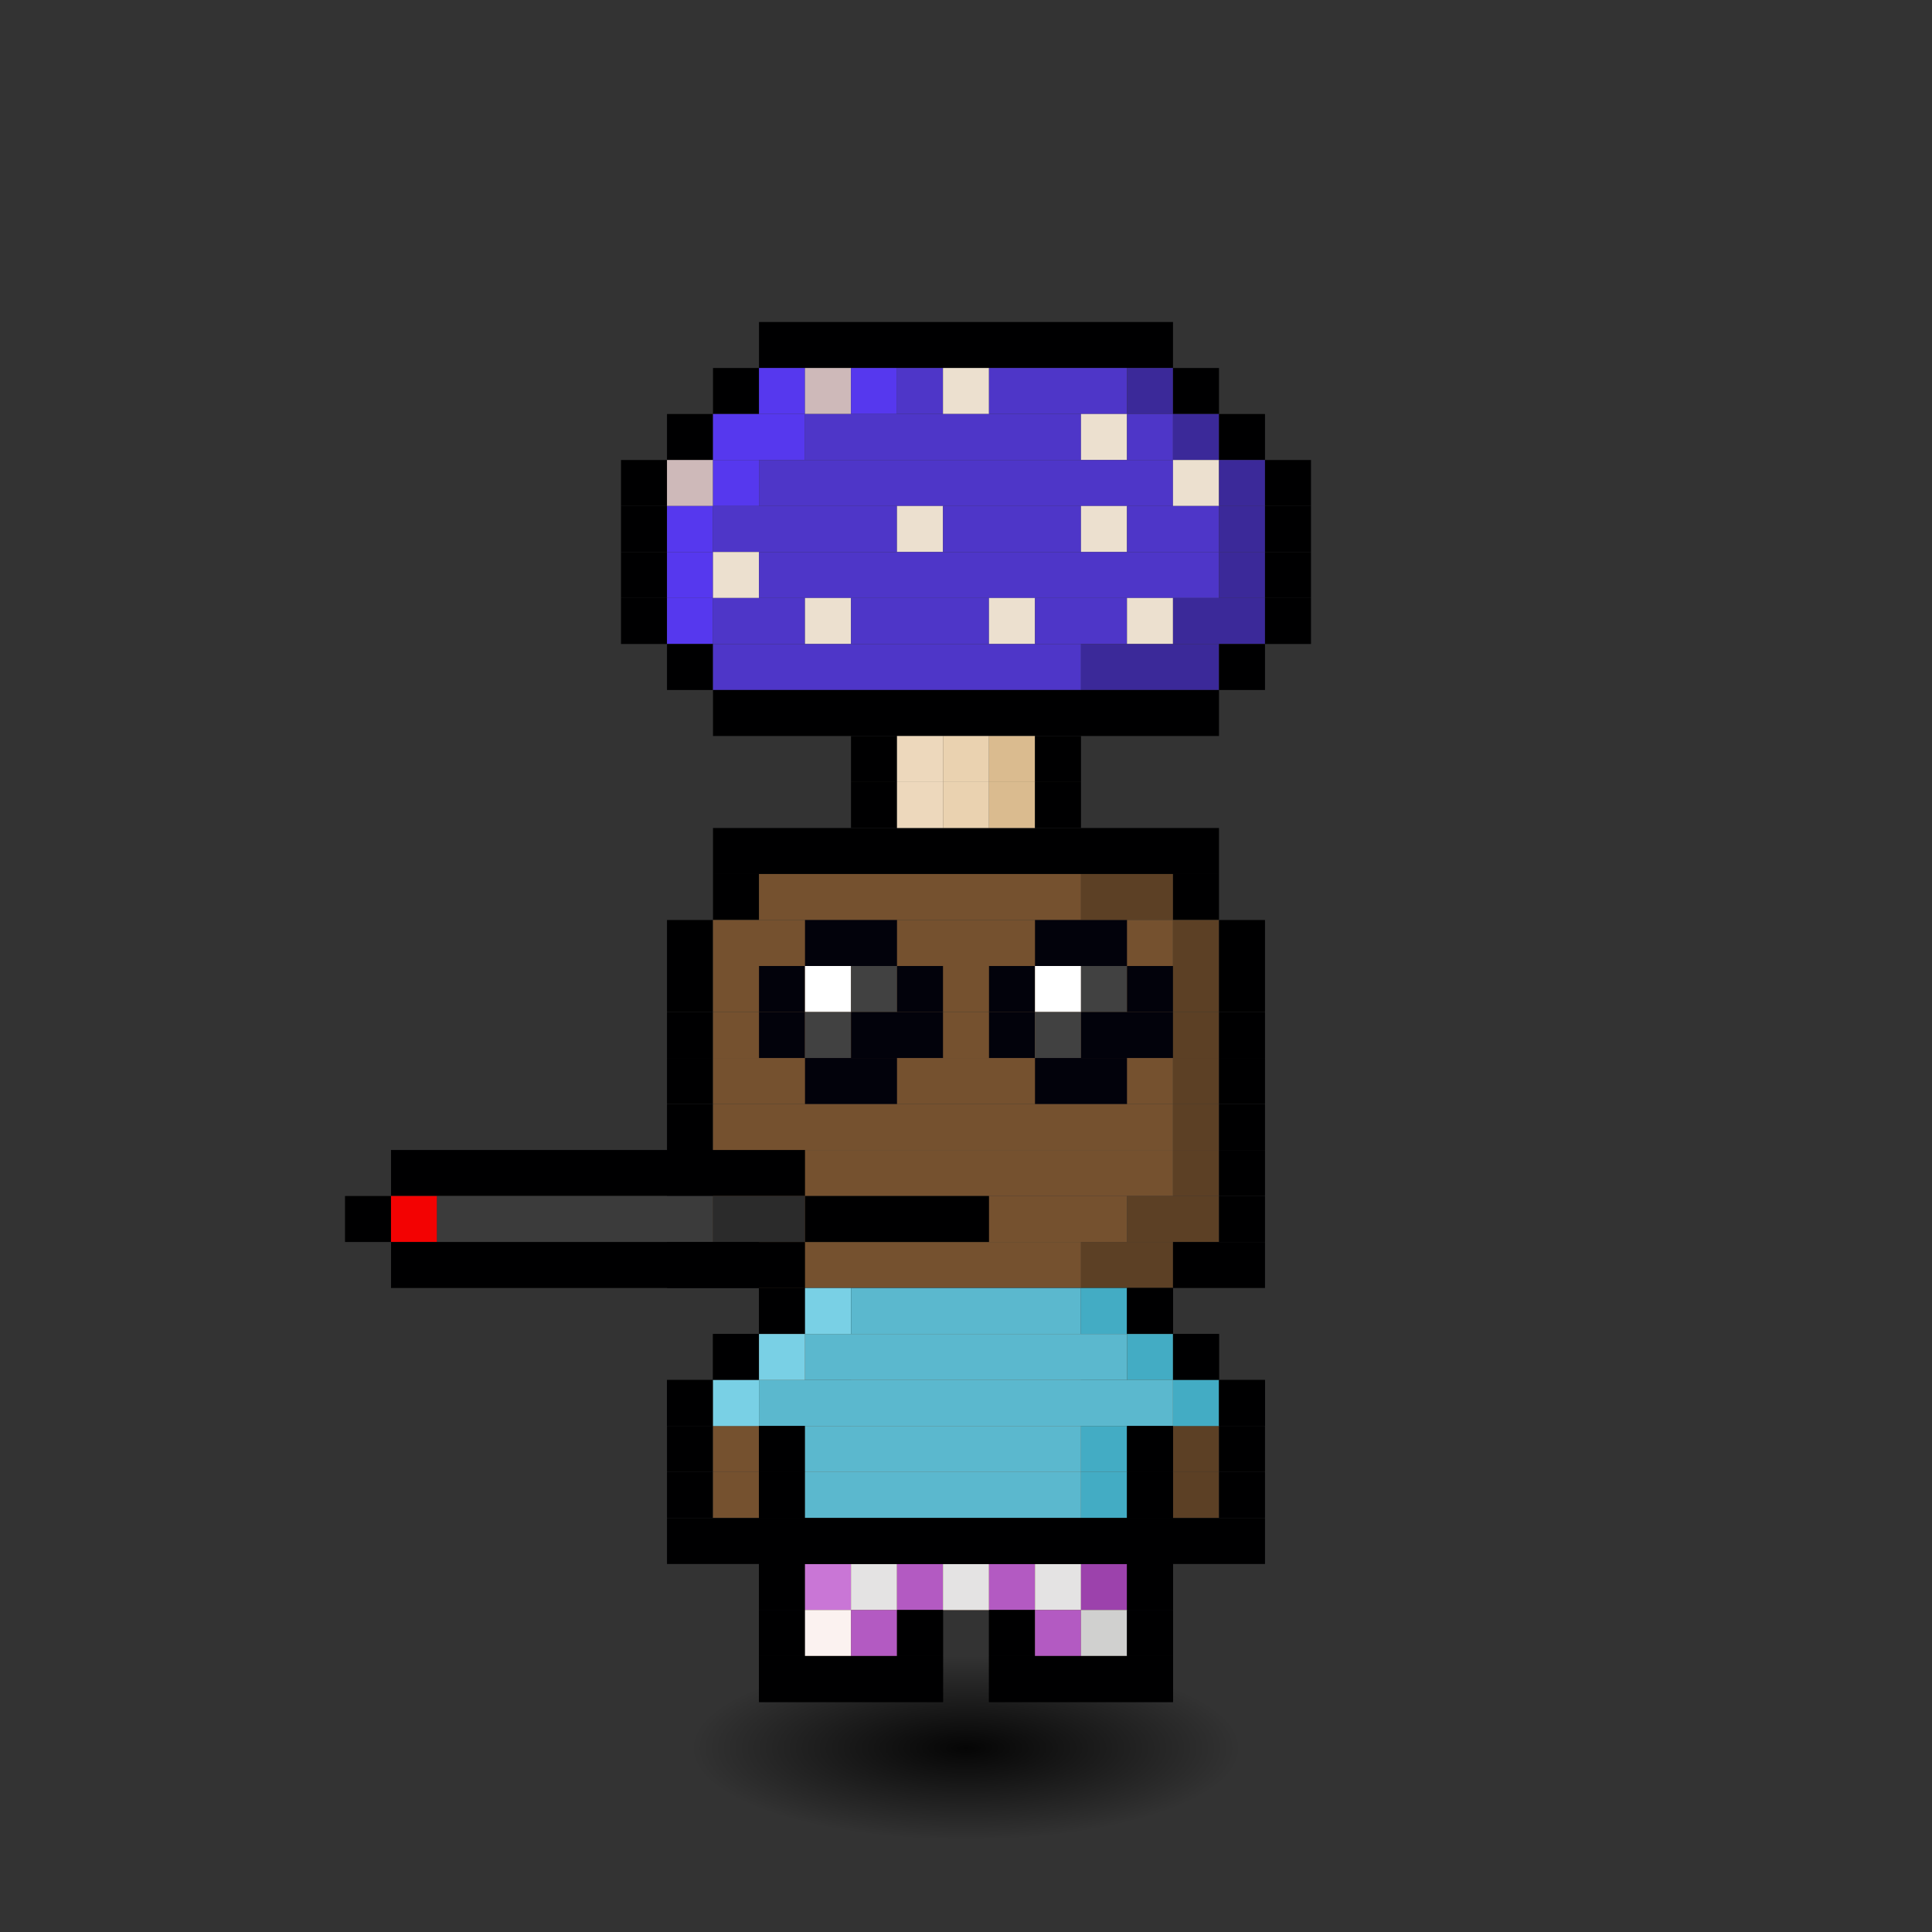 <svg xmlns="http://www.w3.org/2000/svg" id="citizen" viewBox="-4.5 -5 42 42" width="640" height="640" style="background: linear-gradient(to bottom right, #b5e8a4, #70d6ff, #ceb3f2, #f27a7d); shape-rendering: crispedges; image-rendering: -moz-crisp-edges; background-repeat: no-repeat;"><rect x="-4.5" y="-5" width="42" height="42" fill="#333333" stroke="none"/><defs><radialGradient id="i"><stop offset="0%" style="stop-color:#000000;stop-opacity:.9"/><stop offset="100%" style="stop-opacity:0"/></radialGradient><animate xmlns="http://www.w3.org/2000/svg" href="#r" attributeName="fill" values="red;orange;yellow;green;blue;violet;red;" dur="1s" repeatCount="indefinite"/></defs><ellipse cx="16.5" cy="33" rx="6" ry="2" fill="url(#i)"><animate attributeType="XML" attributeName="rx" dur="1.3s" values="9;7;9" repeatCount="indefinite" calcMode="spline" keyTimes="0; 0.5; 1" keySplines="0.5 0 0.5 1; 0.5 0 0.5 1"/></ellipse><g fill="url(#0)" clip-path="url(#c)" id="r"><animateTransform attributeType="XML" attributeName="transform" type="translate" values="0,.5;0,-.5;0,.5" repeatCount="indefinite" dur="1.3s" calcMode="spline" keyTimes="0; 0.5; 1" keySplines="0.5 0 0.5 1; 0.5 0 0.5 1"/><rect width="11" height="1" x="11" y="13" fill="#000001"/><rect width="1" height="1" x="11" y="14" fill="#000001"/><rect width="7" height="1" x="12" y="14" fill="#75512f"/><rect width="2" height="1" x="19" y="14" fill="#5c4025"/><rect width="1" height="1" x="21" y="14" fill="#000001"/><rect width="1" height="1" x="10" y="15" fill="#000001"/><rect width="10" height="1" x="11" y="15" fill="#75512f"/><rect width="1" height="1" x="21" y="15" fill="#5c4025"/><rect width="1" height="1" x="22" y="15" fill="#000001"/><rect width="1" height="1" x="10" y="16" fill="#000001"/><rect width="10" height="1" x="11" y="16" fill="#75512f"/><rect width="1" height="1" x="21" y="16" fill="#5c4025"/><rect width="1" height="1" x="22" y="16" fill="#000001"/><rect width="1" height="1" x="10" y="17" fill="#000001"/><rect width="10" height="1" x="11" y="17" fill="#75512f"/><rect width="1" height="1" x="21" y="17" fill="#5c4025"/><rect width="1" height="1" x="22" y="17" fill="#000001"/><rect width="1" height="1" x="10" y="18" fill="#000001"/><rect width="10" height="1" x="11" y="18" fill="#75512f"/><rect width="1" height="1" x="21" y="18" fill="#5c4025"/><rect width="1" height="1" x="22" y="18" fill="#000001"/><rect width="1" height="1" x="10" y="19" fill="#000001"/><rect width="10" height="1" x="11" y="19" fill="#75512f"/><rect width="1" height="1" x="21" y="19" fill="#5c4025"/><rect width="1" height="1" x="22" y="19" fill="#000001"/><rect width="1" height="1" x="10" y="20" fill="#000001"/><rect width="10" height="1" x="11" y="20" fill="#75512f"/><rect width="1" height="1" x="21" y="20" fill="#5c4025"/><rect width="1" height="1" x="22" y="20" fill="#000001"/><rect width="1" height="1" x="10" y="21" fill="#000001"/><rect width="9" height="1" x="11" y="21" fill="#75512f"/><rect width="2" height="1" x="20" y="21" fill="#5c4025"/><rect width="1" height="1" x="22" y="21" fill="#000001"/><rect width="2" height="1" x="10" y="22" fill="#000001"/><rect width="7" height="1" x="12" y="22" fill="#75512f"/><rect width="2" height="1" x="19" y="22" fill="#5c4025"/><rect width="2" height="1" x="21" y="22" fill="#000001"/><rect width="9" height="1" x="12" y="23" fill="#000001"/><rect width="1" height="1" x="11" y="24" fill="#000001"/><rect width="7" height="1" x="12" y="24" fill="#75512f"/><rect width="2" height="1" x="19" y="24" fill="#5c4025"/><rect width="1" height="1" x="21" y="24" fill="#000001"/><rect width="1" height="1" x="10" y="25" fill="#000001"/><rect width="2" height="1" x="11" y="25" fill="#75512f"/><rect width="1" height="1" x="13" y="25" fill="#000001"/><rect width="5" height="1" x="14" y="25" fill="#75512f"/><rect width="1" height="1" x="19" y="25" fill="#000001"/><rect width="2" height="1" x="20" y="25" fill="#5c4025"/><rect width="1" height="1" x="22" y="25" fill="#000001"/><rect width="1" height="1" x="10" y="26" fill="#000001"/><rect width="1" height="1" x="11" y="26" fill="#75512f"/><rect width="1" height="1" x="12" y="26" fill="#000001"/><rect width="6" height="1" x="13" y="26" fill="#75512f"/><rect width="1" height="1" x="19" y="26" fill="#5c4025"/><rect width="1" height="1" x="20" y="26" fill="#000001"/><rect width="1" height="1" x="21" y="26" fill="#5c4025"/><rect width="1" height="1" x="22" y="26" fill="#000001"/><rect width="1" height="1" x="10" y="27" fill="#000001"/><rect width="1" height="1" x="11" y="27" fill="#75512f"/><rect width="1" height="1" x="12" y="27" fill="#000001"/><rect width="6" height="1" x="13" y="27" fill="#75512f"/><rect width="1" height="1" x="19" y="27" fill="#5c4025"/><rect width="1" height="1" x="20" y="27" fill="#000001"/><rect width="1" height="1" x="21" y="27" fill="#5c4025"/><rect width="1" height="1" x="22" y="27" fill="#000001"/><rect width="3" height="1" x="10" y="28" fill="#000001"/><rect width="6" height="1" x="13" y="28" fill="#75512f"/><rect width="1" height="1" x="19" y="28" fill="#5c4025"/><rect width="3" height="1" x="20" y="28" fill="#000001"/><rect width="1" height="1" x="12" y="29" fill="#000001"/><rect width="6" height="1" x="13" y="29" fill="#75512f"/><rect width="1" height="1" x="19" y="29" fill="#5c4025"/><rect width="1" height="1" x="20" y="29" fill="#000001"/><rect width="1" height="1" x="12" y="30" fill="#000001"/><rect width="2" height="1" x="13" y="30" fill="#75512f"/><rect width="1" height="1" x="15" y="30" fill="#000001"/><rect width="1" height="1" x="17" y="30" fill="#000001"/><rect width="2" height="1" x="18" y="30" fill="#5c4025"/><rect width="1" height="1" x="20" y="30" fill="#000001"/><rect width="4" height="1" x="12" y="31" fill="#000001"/><rect width="4" height="1" x="17" y="31" fill="#000001"/><rect width="9" height="1" x="12" y="28" fill="#000001"/><rect width="1" height="1" x="12" y="29" fill="#000001"/><rect width="1" height="1" x="13" y="29" fill="#c976d6"/><rect width="1" height="1" x="14" y="29" fill="#e4e3e3"/><rect width="1" height="1" x="15" y="29" fill="#b35ac2"/><rect width="1" height="1" x="16" y="29" fill="#e4e3e3"/><rect width="1" height="1" x="17" y="29" fill="#b35ac2"/><rect width="1" height="1" x="18" y="29" fill="#e4e3e3"/><rect width="1" height="1" x="19" y="29" fill="#9c42ac"/><rect width="1" height="1" x="20" y="29" fill="#000001"/><rect width="1" height="1" x="12" y="30" fill="#000001"/><rect width="1" height="1" x="13" y="30" fill="#fbf2f0"/><rect width="1" height="1" x="14" y="30" fill="#b35ac2"/><rect width="1" height="1" x="15" y="30" fill="#000001"/><rect width="1" height="1" x="17" y="30" fill="#000001"/><rect width="1" height="1" x="18" y="30" fill="#b35ac2"/><rect width="1" height="1" x="19" y="30" fill="#d0d0cf"/><rect width="1" height="1" x="20" y="30" fill="#000001"/><rect width="4" height="1" x="12" y="31" fill="#000001"/><rect width="4" height="1" x="17" y="31" fill="#000001"/><rect width="1" height="1" x="12" y="23" fill="#000001"/><rect width="1" height="1" x="13" y="23" fill="#79d0e5"/><rect width="5" height="1" x="14" y="23" fill="#5bb8ce"/><rect width="1" height="1" x="19" y="23" fill="#43acc4"/><rect width="1" height="1" x="20" y="23" fill="#000001"/><rect width="1" height="1" x="11" y="24" fill="#000001"/><rect width="1" height="1" x="12" y="24" fill="#79d0e5"/><rect width="7" height="1" x="13" y="24" fill="#5bb8ce"/><rect width="1" height="1" x="20" y="24" fill="#43acc4"/><rect width="1" height="1" x="21" y="24" fill="#000001"/><rect width="1" height="1" x="10" y="25" fill="#000001"/><rect width="1" height="1" x="11" y="25" fill="#79d0e5"/><rect width="9" height="1" x="12" y="25" fill="#5bb8ce"/><rect width="1" height="1" x="21" y="25" fill="#43acc4"/><rect width="1" height="1" x="22" y="25" fill="#000001"/><rect width="1" height="1" x="12" y="26" fill="#000001"/><rect width="6" height="1" x="13" y="26" fill="#5bb8ce"/><rect width="1" height="1" x="19" y="26" fill="#43acc4"/><rect width="1" height="1" x="20" y="26" fill="#000001"/><rect width="1" height="1" x="12" y="27" fill="#000001"/><rect width="6" height="1" x="13" y="27" fill="#5bb8ce"/><rect width="1" height="1" x="19" y="27" fill="#43acc4"/><rect width="1" height="1" x="20" y="27" fill="#000001"/><rect width="9" height="1" x="12" y="28" fill="#000001"/><rect width="2" height="1" x="13" y="15" fill="#02020b"/><rect width="2" height="1" x="18" y="15" fill="#02020b"/><rect width="1" height="1" x="12" y="16" fill="#02020b"/><rect width="1" height="1" x="13" y="16" fill="#ffffff"/><rect width="1" height="1" x="14" y="16" fill="#414141"/><rect width="1" height="1" x="15" y="16" fill="#02020b"/><rect width="1" height="1" x="17" y="16" fill="#02020b"/><rect width="1" height="1" x="18" y="16" fill="#ffffff"/><rect width="1" height="1" x="19" y="16" fill="#414141"/><rect width="1" height="1" x="20" y="16" fill="#02020b"/><rect width="1" height="1" x="12" y="17" fill="#02020b"/><rect width="1" height="1" x="13" y="17" fill="#414141"/><rect width="2" height="1" x="14" y="17" fill="#02020b"/><rect width="1" height="1" x="17" y="17" fill="#02020b"/><rect width="1" height="1" x="18" y="17" fill="#414141"/><rect width="2" height="1" x="19" y="17" fill="#02020b"/><rect width="2" height="1" x="13" y="18" fill="#02020b"/><rect width="2" height="1" x="18" y="18" fill="#02020b"/><rect width="9" height="1" x="12" y="2" fill="#000001"/><rect width="1" height="1" x="11" y="3" fill="#000001"/><rect width="1" height="1" x="12" y="3" fill="#5638ee"/><rect width="1" height="1" x="13" y="3" fill="#ceb9b9"/><rect width="1" height="1" x="14" y="3" fill="#5638ee"/><rect width="1" height="1" x="15" y="3" fill="#4e36c8"/><rect width="1" height="1" x="16" y="3" fill="#ece0cf"/><rect width="3" height="1" x="17" y="3" fill="#4e36c8"/><rect width="1" height="1" x="20" y="3" fill="#3b2999"/><rect width="1" height="1" x="21" y="3" fill="#000001"/><rect width="1" height="1" x="10" y="4" fill="#000001"/><rect width="2" height="1" x="11" y="4" fill="#5638ee"/><rect width="6" height="1" x="13" y="4" fill="#4e36c8"/><rect width="1" height="1" x="19" y="4" fill="#ece0cf"/><rect width="1" height="1" x="20" y="4" fill="#4e36c8"/><rect width="1" height="1" x="21" y="4" fill="#3b2999"/><rect width="1" height="1" x="22" y="4" fill="#000001"/><rect width="1" height="1" x="9" y="5" fill="#000001"/><rect width="1" height="1" x="10" y="5" fill="#ceb9b9"/><rect width="1" height="1" x="11" y="5" fill="#5638ee"/><rect width="9" height="1" x="12" y="5" fill="#4e36c8"/><rect width="1" height="1" x="21" y="5" fill="#ece0cf"/><rect width="1" height="1" x="22" y="5" fill="#3b2999"/><rect width="1" height="1" x="23" y="5" fill="#000001"/><rect width="1" height="1" x="9" y="6" fill="#000001"/><rect width="1" height="1" x="10" y="6" fill="#5638ee"/><rect width="4" height="1" x="11" y="6" fill="#4e36c8"/><rect width="1" height="1" x="15" y="6" fill="#ece0cf"/><rect width="3" height="1" x="16" y="6" fill="#4e36c8"/><rect width="1" height="1" x="19" y="6" fill="#ece0cf"/><rect width="2" height="1" x="20" y="6" fill="#4e36c8"/><rect width="1" height="1" x="22" y="6" fill="#3b2999"/><rect width="1" height="1" x="23" y="6" fill="#000001"/><rect width="1" height="1" x="9" y="7" fill="#000001"/><rect width="1" height="1" x="10" y="7" fill="#5638ee"/><rect width="1" height="1" x="11" y="7" fill="#ece0cf"/><rect width="10" height="1" x="12" y="7" fill="#4e36c8"/><rect width="1" height="1" x="22" y="7" fill="#3b2999"/><rect width="1" height="1" x="23" y="7" fill="#000001"/><rect width="1" height="1" x="9" y="8" fill="#000001"/><rect width="1" height="1" x="10" y="8" fill="#5638ee"/><rect width="2" height="1" x="11" y="8" fill="#4e36c8"/><rect width="1" height="1" x="13" y="8" fill="#ece0cf"/><rect width="3" height="1" x="14" y="8" fill="#4e36c8"/><rect width="1" height="1" x="17" y="8" fill="#ece0cf"/><rect width="2" height="1" x="18" y="8" fill="#4e36c8"/><rect width="1" height="1" x="20" y="8" fill="#ece0cf"/><rect width="2" height="1" x="21" y="8" fill="#3b2999"/><rect width="1" height="1" x="23" y="8" fill="#000001"/><rect width="1" height="1" x="10" y="9" fill="#000001"/><rect width="8" height="1" x="11" y="9" fill="#4e36c8"/><rect width="3" height="1" x="19" y="9" fill="#3b2999"/><rect width="1" height="1" x="22" y="9" fill="#000001"/><rect width="11" height="1" x="11" y="10" fill="#000001"/><rect width="1" height="1" x="14" y="11" fill="#000001"/><rect width="1" height="1" x="15" y="11" fill="#edd8bc"/><rect width="1" height="1" x="16" y="11" fill="#ead2b0"/><rect width="1" height="1" x="17" y="11" fill="#dabb8f"/><rect width="1" height="1" x="18" y="11" fill="#000001"/><rect width="1" height="1" x="14" y="12" fill="#000001"/><rect width="1" height="1" x="15" y="12" fill="#edd8bc"/><rect width="1" height="1" x="16" y="12" fill="#ead2b0"/><rect width="1" height="1" x="17" y="12" fill="#dabb8f"/><rect width="1" height="1" x="18" y="12" fill="#000001"/><rect width="9" height="1" x="4" y="20" fill="#000001"/><rect width="1" height="1" x="3" y="21" fill="#000001"/><rect width="1" height="1" x="4" y="21" fill="#f30202"/><rect width="6" height="1" x="5" y="21" fill="#3b3b3b"/><rect width="2" height="1" x="11" y="21" fill="#2b2b2b"/><rect width="4" height="1" x="13" y="21" fill="#000001"/><rect width="9" height="1" x="4" y="22" fill="#000001"/></g></svg>